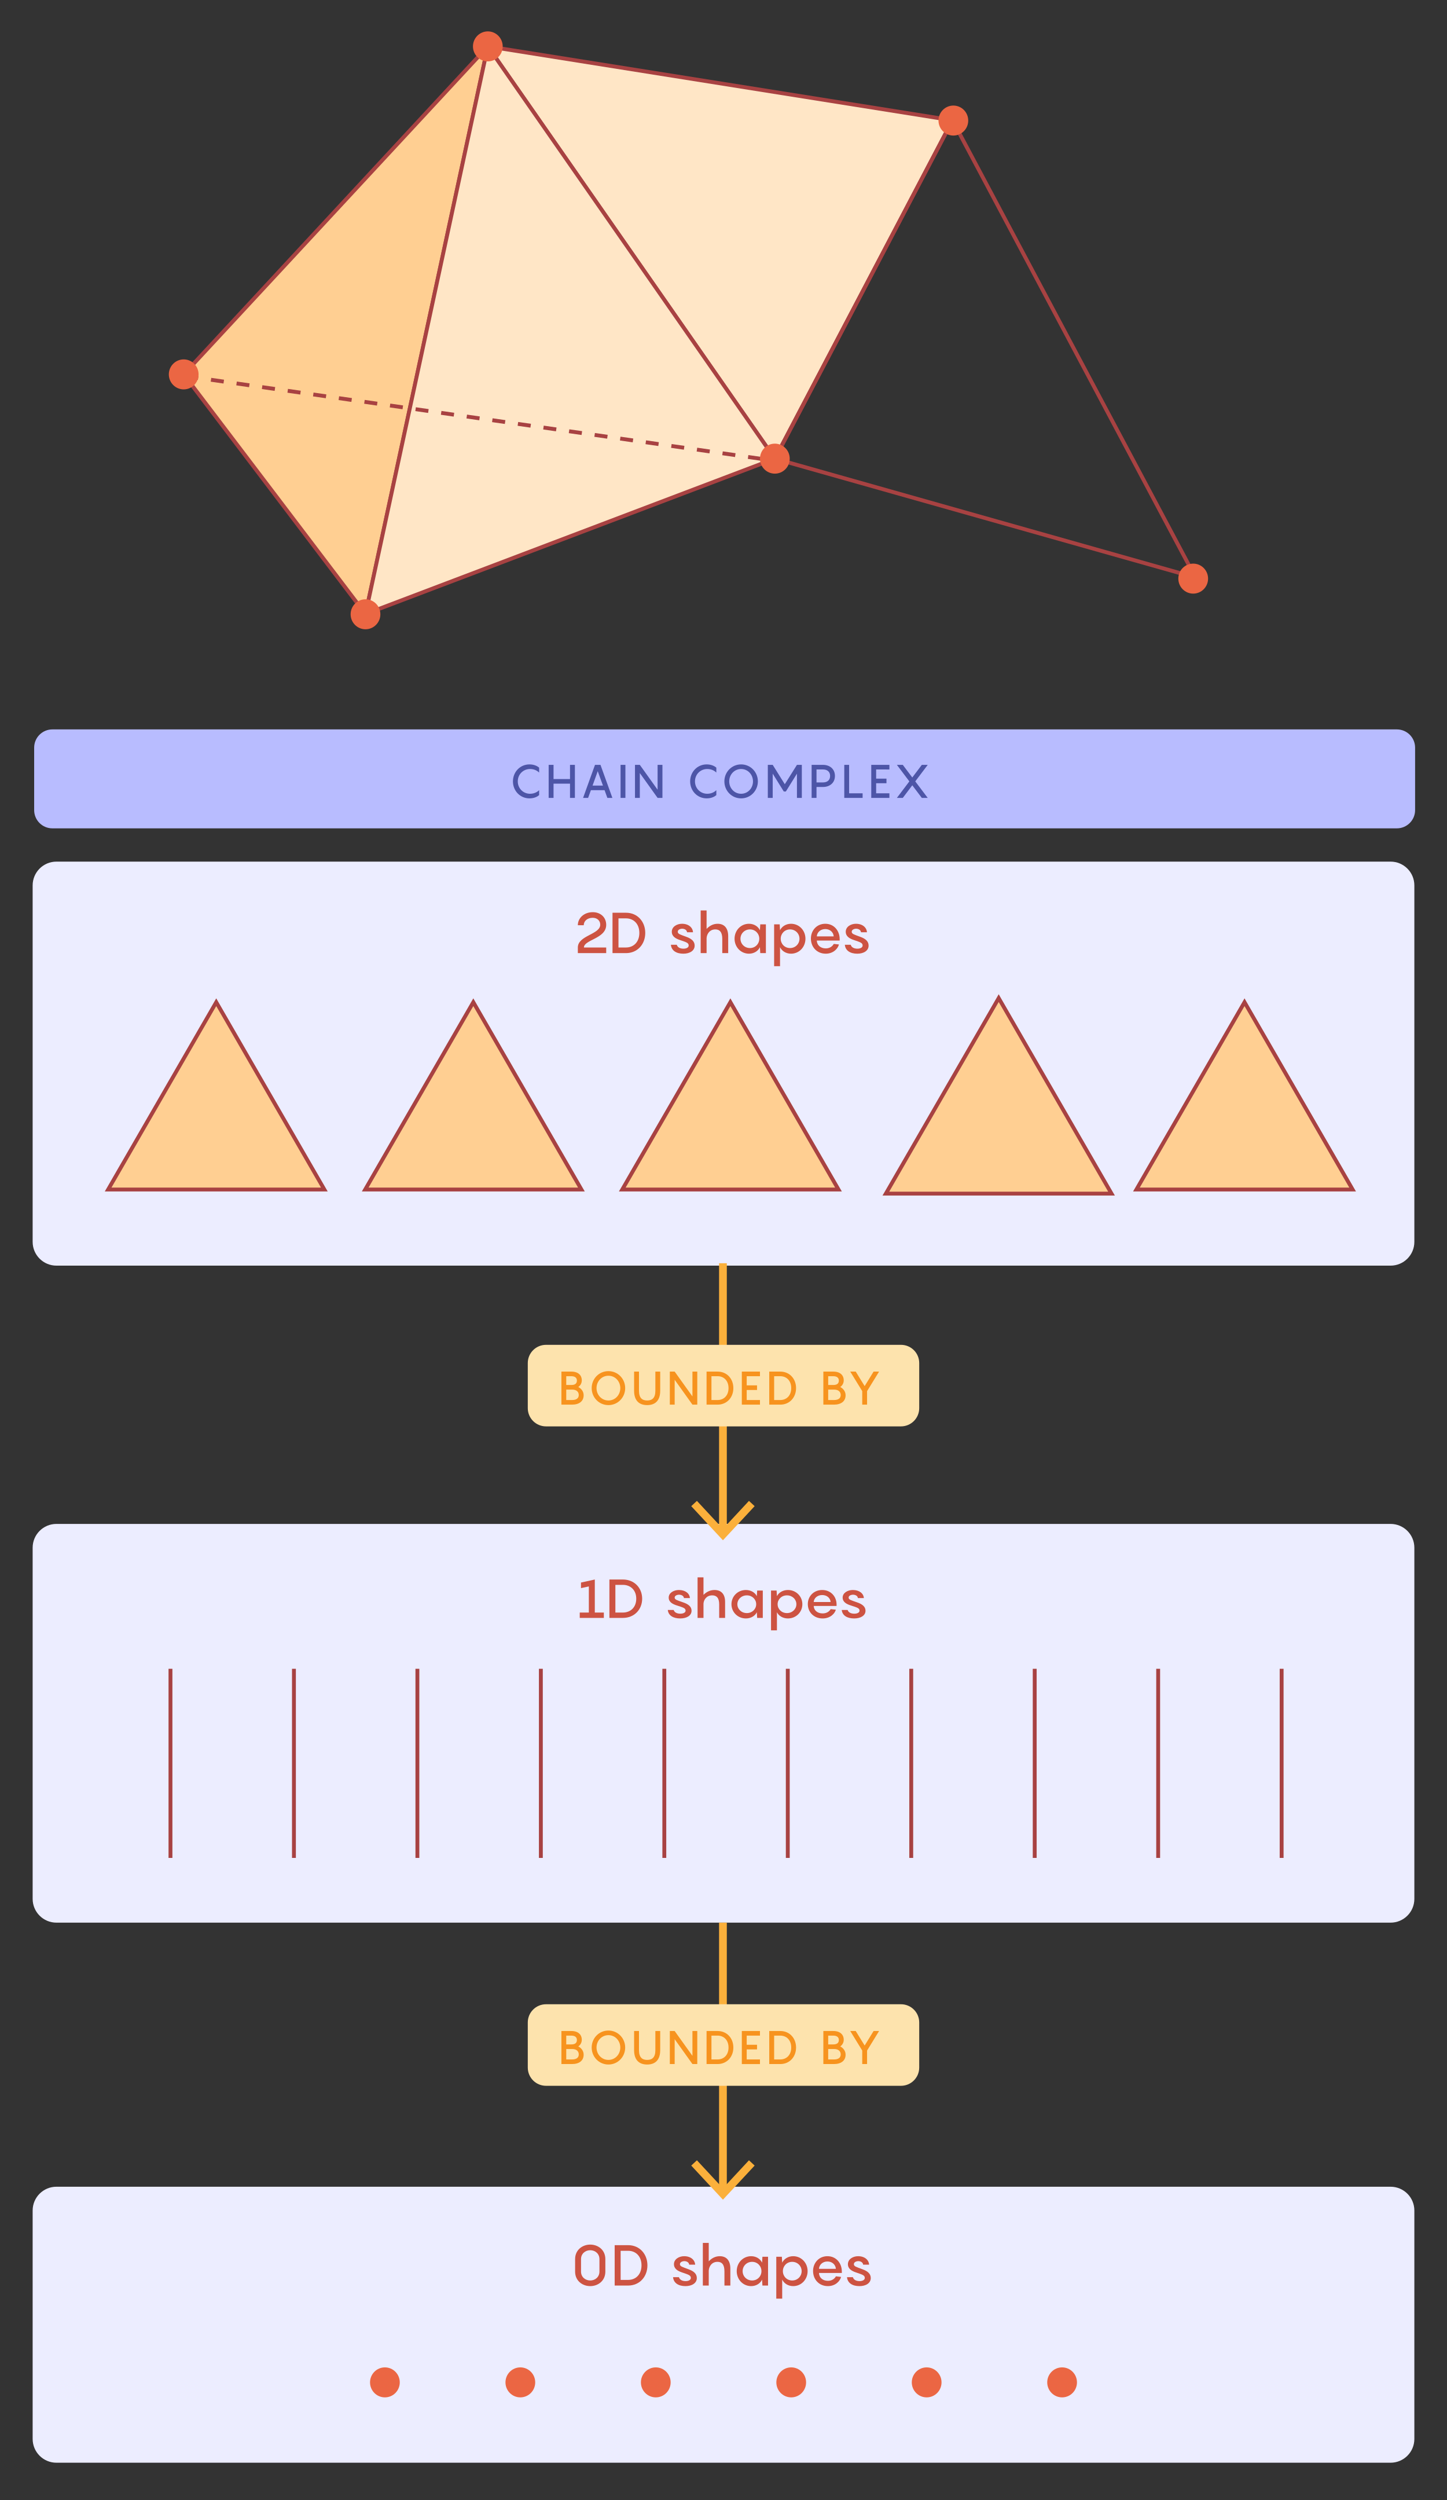 <?xml version="1.0" encoding="utf-8"?>
<!-- Generator: Adobe Illustrator 25.2.3, SVG Export Plug-In . SVG Version: 6.00 Build 0)  -->
<svg version="1.1" xmlns="http://www.w3.org/2000/svg" xmlns:xlink="http://www.w3.org/1999/xlink" x="0px" y="0px" width="560px"
	 height="967.33px" viewBox="0 0 560 967.33" style="enable-background:new 0 0 560 967.33;" xml:space="preserve">
<rect x="0" y="0" width="560" height="967.33" fill="#333333" stroke="none"/>
<style type="text/css">
	.st0{fill:#FFFFFF;}
	.st1{fill:none;stroke:#5D5D5D;stroke-miterlimit:10;}
	.st2{fill:#666666;}
	.st3{fill:#9A9A9A;}
	.st4{fill:#999999;}
	.st5{fill:none;}
	.st6{fill:#1A1A1A;}
	.st7{fill:#CCCCCC;}
	.st8{fill:#363636;}
	.st9{fill:#FFE6C6;stroke:#A84242;stroke-width:1.5;stroke-miterlimit:10;}
	.st10{fill:none;stroke:#A84242;stroke-width:1.5;stroke-miterlimit:10;}
	.st11{fill:#DADCFF;}
	.st12{fill:#DADAF0;stroke:#4300B2;stroke-miterlimit:10;}
	.st13{fill:#C0C0E5;stroke:#4300B2;stroke-miterlimit:10;}
	.st14{fill:#4300B2;}
	.st15{fill:none;stroke:#4300B2;stroke-miterlimit:10;}
	.st16{fill:none;stroke:#4300B2;stroke-width:1.5;stroke-miterlimit:10;stroke-dasharray:5,5;}
	.st17{fill:#FFCF92;stroke:#A84242;stroke-width:1.5;stroke-miterlimit:10;}
	.st18{fill:none;stroke:#A84242;stroke-width:1.5;stroke-miterlimit:10;stroke-dasharray:5,5;}
	.st19{fill:none;stroke:#C4C0DF;stroke-miterlimit:10;}
	.st20{fill:none;stroke:#CD5342;stroke-width:2;stroke-miterlimit:10;}
	.st21{fill:#FFE6C6;stroke:#CD5342;stroke-width:2;stroke-miterlimit:10;}
	.st22{fill:#6870FF;}
	.st23{fill:#FFCF92;stroke:#713FC5;stroke-width:2;stroke-miterlimit:10;}
	.st24{clip-path:url(#SVGID_2_);fill:#FFE6C6;}
	.st25{fill:none;stroke:#FFE6C6;stroke-width:1.5;stroke-miterlimit:10;}
	.st26{fill:none;stroke:#A84242;stroke-width:2;stroke-miterlimit:10;}
	.st27{fill:none;stroke:#713FC5;stroke-width:2;stroke-miterlimit:10;}
	.st28{clip-path:url(#SVGID_4_);fill:#F2EBE1;}
	.st29{clip-path:url(#SVGID_6_);fill:#F2EBE1;}
	.st30{fill:#FFF0DB;}
	.st31{fill:#FC8040;}
	.st32{fill:none;stroke:#B8BCFF;stroke-width:3;stroke-miterlimit:10;}
	.st33{fill:#B8BCFF;}
	.st34{fill:#EB6643;}
	.st35{fill:#ECEDFF;}
	.st36{fill:#CD5342;}
	.st37{fill:#B1B1DF;stroke:#713FC5;stroke-width:1.5;stroke-miterlimit:10;}
	.st38{fill:#7A7AC8;}
	.st39{fill:none;stroke:#EB6643;stroke-width:3;stroke-miterlimit:10;}
	.st40{fill:none;stroke:#A84242;stroke-width:1.5;stroke-miterlimit:10;stroke-dasharray:3,3;}
	.st41{fill:#FFA043;stroke:#A84242;stroke-width:1.5;stroke-miterlimit:10;}
	.st42{fill:none;stroke:#713FC5;stroke-width:1.5;stroke-miterlimit:10;stroke-dasharray:3,3;}
	.st43{fill:none;stroke:#FBB03B;stroke-width:3;stroke-miterlimit:10;}
	.st44{fill:#FBB03B;}
	.st45{fill:#FDE3AD;}
	.st46{fill:#F7931E;}
	.st47{fill:#4D55A7;}
	.st48{fill:#F2EBE1;}
	.st49{clip-path:url(#SVGID_8_);fill:#FFFFFF;}
	.st50{fill:none;stroke:#FFFFFF;stroke-width:1.5;stroke-miterlimit:10;}
</style>
<g id="Back">
</g>
<g id="STYLES_and_NOTES">
</g>
<g id="Infog">
</g>
<g id="Layer_1">
	<polygon class="st9" points="188.793,17.946 299.873,177.447 368.628,46.549 	"/>
	<polygon class="st10" points="462.655,223.425 299.873,177.447 368.628,46.549 	"/>
	<polygon class="st17" points="71.094,144.85 188.793,17.946 141.45,237.562 	"/>
	<polygon class="st9" points="188.793,17.946 299.873,177.447 141.45,237.562 	"/>
	<line class="st18" x1="71.752" y1="145.508" x2="300.573" y2="178.384"/>
	<path class="st35" d="M538.162,333.354H21.838c-5.083,0-9.203,4.12-9.203,9.203V480.463
		c0,5.083,4.12,9.203,9.203,9.203h516.325c5.083,0,9.203-4.12,9.203-9.203V342.557
		C547.366,337.474,543.245,333.354,538.162,333.354z"/>
	<g>
		<g>
			<path class="st36" d="M225.981,366.576h8.625v2.178h-10.979v-2.178c0-4.688,8.669-5.017,8.669-8.823
				c0-1.541-1.166-2.663-2.904-2.663c-2.046,0-3.477,1.211-3.477,2.883h-2.288
				c0-2.816,2.442-5.061,5.787-5.061c2.948,0,5.192,1.936,5.192,4.906
				C234.606,363.188,225.981,363.539,225.981,366.576z"/>
			<path class="st36" d="M249.72,360.944c0,4.378-3.014,7.811-7.459,7.811h-5.215v-15.622h5.215
				C246.706,353.132,249.72,356.565,249.72,360.944z M247.432,360.944c0-3.521-2.223-5.633-5.171-5.633
				h-2.904v11.266h2.904C245.209,366.576,247.432,364.464,247.432,360.944z"/>
			<path class="st36" d="M261.928,365.52c0.22,0.902,1.145,1.519,2.574,1.519
				c1.122,0,2.024-0.44,2.024-1.232c0-1.056-1.012-1.298-3.301-2.09
				c-1.76-0.572-3.234-1.431-3.234-3.235c0-1.914,1.937-3.08,3.938-3.08
				c2.575,0,4.159,1.452,4.269,3.278h-2.31c-0.088-0.924-1.013-1.364-1.87-1.364
				c-0.814,0-1.717,0.396-1.717,1.166c0,0.881,0.946,1.079,3.234,1.937
				c2.267,0.792,3.301,1.893,3.301,3.433c0,1.98-1.914,3.125-4.379,3.125
				c-2.685,0-4.599-1.167-4.818-3.455H261.928z"/>
			<path class="st36" d="M281.817,362.219v6.535h-2.288v-5.522c0-2.685-1.078-3.652-2.685-3.652
				c-2.179,0-3.278,1.716-3.389,3.366v5.809h-2.288v-16.502h2.288v7.129
				c1.057-1.122,2.486-1.98,4.269-1.98C280.342,357.401,281.817,359.117,281.817,362.219z"/>
			<path class="st36" d="M289.868,357.401c2.002,0,3.586,1.101,4.225,2.509l0.132-2.289h2.179v11.134
				h-2.179l-0.132-2.311c-0.639,1.431-2.223,2.531-4.225,2.531c-3.19,0-5.589-2.597-5.589-5.787
				S286.678,357.401,289.868,357.401z M290.242,366.796c2.068,0,3.608-1.628,3.608-3.608
				s-1.54-3.608-3.608-3.608c-2.112,0-3.675,1.628-3.675,3.608S288.13,366.796,290.242,366.796z"/>
			<path class="st36" d="M299.592,357.62h2.156l0.132,2.289c0.66-1.408,2.244-2.509,4.247-2.509
				c3.19,0,5.589,2.597,5.589,5.787s-2.398,5.787-5.589,5.787c-2.003,0-3.587-1.101-4.247-2.531
				v7.371h-2.288V357.62z M305.753,366.796c2.09,0,3.652-1.628,3.652-3.608s-1.562-3.608-3.652-3.608
				c-2.091,0-3.609,1.628-3.609,3.608S303.662,366.796,305.753,366.796z"/>
			<path class="st36" d="M324.959,363.892h-8.846c0.066,1.716,1.342,3.036,3.477,3.036
				c1.606,0,2.618-0.88,3.08-1.738l2.003,0.22c-0.374,1.541-2.112,3.565-5.105,3.565
				c-3.388,0-5.742-2.531-5.742-5.854c0-3.103,2.222-5.721,5.566-5.721c3.433,0,5.567,2.751,5.567,5.919
				V363.892z M316.113,362.285h6.535c-0.088-1.496-1.32-2.838-3.257-2.838
				C317.522,359.447,316.201,360.723,316.113,362.285z"/>
			<path class="st36" d="M329.247,365.52c0.22,0.902,1.145,1.519,2.574,1.519
				c1.122,0,2.024-0.44,2.024-1.232c0-1.056-1.012-1.298-3.301-2.09
				c-1.76-0.572-3.234-1.431-3.234-3.235c0-1.914,1.937-3.08,3.938-3.08
				c2.575,0,4.159,1.452,4.269,3.278h-2.31c-0.088-0.924-1.013-1.364-1.87-1.364
				c-0.814,0-1.717,0.396-1.717,1.166c0,0.881,0.946,1.079,3.234,1.937
				c2.267,0.792,3.301,1.893,3.301,3.433c0,1.98-1.914,3.125-4.379,3.125
				c-2.685,0-4.599-1.167-4.818-3.455H329.247z"/>
		</g>
	</g>
	<polygon class="st17" points="83.687,387.75 41.849,460.215 125.525,460.215 	"/>
	<polygon class="st17" points="183.175,387.75 141.337,460.215 225.013,460.215 	"/>
	<polygon class="st17" points="282.663,387.75 240.825,460.215 324.501,460.215 	"/>
	<polygon class="st17" points="386.504,386.165 342.835,461.801 430.172,461.801 	"/>
	<polygon class="st17" points="481.639,387.75 439.801,460.215 523.477,460.215 	"/>
	<path class="st35" d="M538.162,589.593H21.838c-5.083,0-9.203,4.12-9.203,9.203v135.863
		c0,5.083,4.12,9.203,9.203,9.203h516.325c5.083,0,9.203-4.12,9.203-9.203V598.796
		C547.366,593.713,543.245,589.593,538.162,589.593z"/>
	<g>
		<g>
			<path class="st36" d="M233.693,623.884v2.071h-9.329v-2.071h3.521v-10.104l-3.037,0.649v-2.155
				l5.347-1.172v12.782H233.693z"/>
			<path class="st36" d="M248.521,618.529c0,4.163-3.014,7.427-7.459,7.427h-5.215v-14.854h5.215
				C245.507,611.102,248.521,614.365,248.521,618.529z M246.233,618.529c0-3.347-2.223-5.355-5.171-5.355
				h-2.904v10.711h2.904C244.01,623.884,246.233,621.876,246.233,618.529z"/>
			<path class="st36" d="M260.729,622.88c0.22,0.857,1.145,1.443,2.574,1.443
				c1.122,0,2.024-0.418,2.024-1.172c0-1.004-1.012-1.233-3.301-1.987
				c-1.76-0.544-3.234-1.359-3.234-3.075c0-1.819,1.937-2.929,3.938-2.929
				c2.575,0,4.159,1.381,4.269,3.117h-2.31c-0.088-0.879-1.013-1.297-1.87-1.297
				c-0.814,0-1.717,0.377-1.717,1.108c0,0.837,0.946,1.025,3.234,1.841
				c2.267,0.754,3.301,1.8,3.301,3.264c0,1.883-1.914,2.971-4.379,2.971
				c-2.685,0-4.599-1.108-4.818-3.284H260.729z"/>
			<path class="st36" d="M280.618,619.742v6.213h-2.288v-5.251c0-2.552-1.078-3.473-2.685-3.473
				c-2.179,0-3.278,1.632-3.389,3.201v5.522h-2.288v-15.689h2.288v6.777
				c1.057-1.066,2.486-1.883,4.269-1.883C279.144,615.16,280.618,616.792,280.618,619.742z"/>
			<path class="st36" d="M288.67,615.16c2.002,0,3.586,1.046,4.225,2.385l0.132-2.175h2.179v10.585h-2.179
				l-0.132-2.196c-0.639,1.359-2.223,2.405-4.225,2.405c-3.19,0-5.589-2.469-5.589-5.502
				S285.48,615.16,288.67,615.16z M289.044,624.093c2.068,0,3.608-1.548,3.608-3.431
				s-1.54-3.431-3.608-3.431c-2.112,0-3.675,1.548-3.675,3.431S286.932,624.093,289.044,624.093z"/>
			<path class="st36" d="M298.393,615.37h2.156l0.132,2.175c0.66-1.339,2.244-2.385,4.247-2.385
				c3.19,0,5.589,2.469,5.589,5.502s-2.398,5.502-5.589,5.502c-2.003,0-3.587-1.046-4.247-2.405
				v7.008h-2.288V615.37z M304.554,624.093c2.09,0,3.652-1.548,3.652-3.431s-1.562-3.431-3.652-3.431
				c-2.091,0-3.609,1.548-3.609,3.431S302.463,624.093,304.554,624.093z"/>
			<path class="st36" d="M323.761,621.332h-8.846c0.066,1.632,1.342,2.887,3.477,2.887
				c1.606,0,2.618-0.837,3.08-1.652l2.003,0.209c-0.374,1.464-2.112,3.389-5.105,3.389
				c-3.388,0-5.742-2.405-5.742-5.564c0-2.949,2.222-5.439,5.566-5.439
				c3.433,0,5.567,2.615,5.567,5.628V621.332z M314.915,619.805h6.535
				c-0.088-1.423-1.32-2.698-3.257-2.698C316.323,617.107,315.003,618.32,314.915,619.805z"/>
			<path class="st36" d="M328.049,622.88c0.22,0.857,1.145,1.443,2.574,1.443
				c1.122,0,2.024-0.418,2.024-1.172c0-1.004-1.012-1.233-3.301-1.987
				c-1.76-0.544-3.234-1.359-3.234-3.075c0-1.819,1.937-2.929,3.938-2.929
				c2.575,0,4.159,1.381,4.269,3.117h-2.31c-0.088-0.879-1.013-1.297-1.87-1.297
				c-0.814,0-1.717,0.377-1.717,1.108c0,0.837,0.946,1.025,3.234,1.841
				c2.267,0.754,3.301,1.8,3.301,3.264c0,1.883-1.914,2.971-4.379,2.971
				c-2.685,0-4.599-1.108-4.818-3.284H328.049z"/>
		</g>
	</g>
	<g>
		<line class="st10" x1="113.754" y1="645.642" x2="113.754" y2="718.815"/>
		<line class="st10" x1="161.534" y1="645.642" x2="161.534" y2="718.815"/>
		<line class="st10" x1="65.973" y1="645.642" x2="65.973" y2="718.815"/>
		<line class="st10" x1="209.315" y1="645.642" x2="209.315" y2="718.815"/>
		<line class="st10" x1="257.096" y1="645.642" x2="257.096" y2="718.815"/>
		<line class="st10" x1="304.877" y1="645.642" x2="304.877" y2="718.815"/>
		<line class="st10" x1="352.657" y1="645.642" x2="352.657" y2="718.815"/>
		<line class="st10" x1="400.438" y1="645.642" x2="400.438" y2="718.815"/>
		<line class="st10" x1="448.219" y1="645.642" x2="448.219" y2="718.815"/>
		<line class="st10" x1="496" y1="645.642" x2="496" y2="718.815"/>
	</g>
	<ellipse class="st34" cx="461.779" cy="223.864" rx="5.755" ry="5.803"/>
	<g>
		<path class="st35" d="M538.162,846.03H21.838c-5.083,0-9.203,4.12-9.203,9.203v88.374
			c0,5.083,4.12,9.203,9.203,9.203h516.325c5.083,0,9.203-4.12,9.203-9.203v-88.374
			C547.366,850.151,543.245,846.03,538.162,846.03z"/>
		<g>
			<g>
				<path class="st36" d="M234.276,874.029v4.841c0,3.543-2.794,5.611-5.853,5.611
					c-3.036,0-5.853-2.068-5.853-5.611v-4.841c0-3.542,2.816-5.61,5.853-5.61
					C231.482,868.418,234.276,870.487,234.276,874.029z M231.987,878.869v-4.841
					c0-2.068-1.628-3.433-3.564-3.433s-3.564,1.364-3.564,3.433v4.841
					c0,2.068,1.628,3.433,3.564,3.433S231.987,880.938,231.987,878.869z"/>
				<path class="st36" d="M250.556,876.449c0,4.378-3.014,7.811-7.459,7.811h-5.215v-15.622h5.215
					C247.542,868.638,250.556,872.071,250.556,876.449z M248.268,876.449c0-3.521-2.223-5.633-5.171-5.633
					h-2.904v11.266h2.904C246.045,882.082,248.268,879.97,248.268,876.449z"/>
				<path class="st36" d="M262.764,881.026c0.22,0.902,1.145,1.519,2.574,1.519
					c1.122,0,2.024-0.44,2.024-1.232c0-1.056-1.012-1.298-3.301-2.09
					c-1.76-0.572-3.234-1.431-3.234-3.235c0-1.914,1.937-3.08,3.938-3.08
					c2.575,0,4.159,1.452,4.269,3.278h-2.31c-0.088-0.924-1.013-1.364-1.87-1.364
					c-0.814,0-1.717,0.396-1.717,1.166c0,0.881,0.946,1.079,3.234,1.937
					c2.267,0.792,3.301,1.893,3.301,3.433c0,1.98-1.914,3.125-4.379,3.125
					c-2.685,0-4.599-1.167-4.818-3.455H262.764z"/>
				<path class="st36" d="M282.652,877.725v6.535h-2.288v-5.522c0-2.685-1.078-3.652-2.685-3.652
					c-2.179,0-3.278,1.716-3.389,3.366v5.809h-2.288V867.758h2.288v7.129
					c1.057-1.122,2.486-1.98,4.269-1.98C281.178,872.906,282.652,874.623,282.652,877.725z"/>
				<path class="st36" d="M290.704,872.906c2.002,0,3.586,1.101,4.225,2.509l0.132-2.289h2.179v11.134
					h-2.179l-0.132-2.311c-0.639,1.431-2.223,2.531-4.225,2.531c-3.19,0-5.589-2.597-5.589-5.787
					S287.514,872.906,290.704,872.906z M291.078,882.302c2.068,0,3.608-1.628,3.608-3.608
					s-1.54-3.608-3.608-3.608c-2.112,0-3.675,1.628-3.675,3.608S288.966,882.302,291.078,882.302z"/>
				<path class="st36" d="M300.428,873.126h2.156l0.132,2.289c0.66-1.408,2.244-2.509,4.247-2.509
					c3.19,0,5.589,2.597,5.589,5.787s-2.398,5.787-5.589,5.787c-2.003,0-3.587-1.101-4.247-2.531
					v7.371h-2.288V873.126z M306.589,882.302c2.09,0,3.652-1.628,3.652-3.608s-1.562-3.608-3.652-3.608
					c-2.091,0-3.609,1.628-3.609,3.608S304.498,882.302,306.589,882.302z"/>
				<path class="st36" d="M325.795,879.398h-8.846c0.066,1.716,1.342,3.036,3.477,3.036
					c1.606,0,2.618-0.88,3.08-1.738l2.003,0.22c-0.374,1.541-2.112,3.565-5.105,3.565
					c-3.388,0-5.742-2.531-5.742-5.854c0-3.103,2.222-5.721,5.566-5.721
					c3.433,0,5.567,2.751,5.567,5.919V879.398z M316.949,877.791h6.535
					c-0.088-1.496-1.32-2.838-3.257-2.838C318.358,874.953,317.037,876.229,316.949,877.791z"/>
				<path class="st36" d="M330.083,881.026c0.22,0.902,1.145,1.519,2.574,1.519
					c1.122,0,2.024-0.44,2.024-1.232c0-1.056-1.012-1.298-3.301-2.09
					c-1.76-0.572-3.234-1.431-3.234-3.235c0-1.914,1.937-3.08,3.938-3.08
					c2.575,0,4.159,1.452,4.269,3.278h-2.31c-0.088-0.924-1.013-1.364-1.87-1.364
					c-0.814,0-1.717,0.396-1.717,1.166c0,0.881,0.946,1.079,3.234,1.937
					c2.267,0.792,3.301,1.893,3.301,3.433c0,1.98-1.914,3.125-4.379,3.125
					c-2.685,0-4.599-1.167-4.818-3.455H330.083z"/>
			</g>
		</g>
		<g>
			<ellipse class="st34" cx="148.96" cy="921.725" rx="5.755" ry="5.803"/>
			<ellipse class="st34" cx="201.376" cy="921.725" rx="5.755" ry="5.803"/>
			<ellipse class="st34" cx="253.792" cy="921.725" rx="5.755" ry="5.803"/>
			<ellipse class="st34" cx="306.208" cy="921.725" rx="5.755" ry="5.803"/>
			<ellipse class="st34" cx="358.624" cy="921.725" rx="5.755" ry="5.803"/>
			<ellipse class="st34" cx="411.04" cy="921.725" rx="5.755" ry="5.803"/>
		</g>
	</g>
	<ellipse class="st34" cx="368.957" cy="46.644" rx="5.755" ry="5.803"/>
	<ellipse class="st34" cx="188.793" cy="17.946" rx="5.755" ry="5.803"/>
	<ellipse class="st34" cx="71.094" cy="144.85" rx="5.755" ry="5.803"/>
	<ellipse class="st34" cx="299.873" cy="177.447" rx="5.755" ry="5.803"/>
	<ellipse class="st34" cx="141.45" cy="237.658" rx="5.755" ry="5.803"/>
	<rect x="270.137" y="522.794" class="st0" width="19.726" height="28.451"/>
	<g>
		<g>
			<g>
				<line class="st43" x1="279.784" y1="488.74" x2="279.784" y2="592.664"/>
				<g>
					<polygon class="st44" points="267.515,582.724 269.712,580.677 279.781,591.513 289.854,580.677 
						292.051,582.724 279.781,595.918 					"/>
				</g>
			</g>
		</g>
		<path class="st45" d="M348.689,551.858H211.311c-3.897,0-7.057-3.16-7.057-7.057v-17.438
			c0-3.897,3.16-7.057,7.057-7.057H348.689c3.897,0,7.057,3.16,7.057,7.057v17.438
			C355.746,548.698,352.587,551.858,348.689,551.858z"/>
		<g>
			<g>
				<path class="st46" d="M225.875,539.824c0,2.322-1.747,3.619-4.502,3.619h-4.104v-12.784h3.835
					c2.665,0,4.051,1.404,4.051,3.385c0,1.099-0.521,1.999-1.351,2.575
					C224.992,537.249,225.875,538.365,225.875,539.824z M219.141,535.845h1.963
					c1.387,0,2.16-0.522,2.16-1.71c0-1.099-0.773-1.693-2.16-1.693h-1.963V535.845z M223.985,539.716
					c0-1.225-0.883-2.089-2.521-2.089h-2.323v4.033h2.232C223.102,541.66,223.985,540.958,223.985,539.716
					z"/>
				<path class="st46" d="M228.986,537.051c0-3.618,2.827-6.571,6.482-6.571
					c3.637,0,6.481,2.953,6.481,6.571c0,3.619-2.845,6.572-6.481,6.572
					C231.814,543.623,228.986,540.67,228.986,537.051z M240.06,537.051c0-2.61-1.962-4.789-4.591-4.789
					c-2.646,0-4.609,2.179-4.609,4.789c0,2.611,1.963,4.79,4.609,4.79
					C238.098,541.841,240.06,539.662,240.06,537.051z"/>
				<path class="st46" d="M250.462,543.623c-3.114,0-5.06-1.729-5.06-5.546v-7.418h1.891v7.418
					c0,2.755,1.207,3.764,3.169,3.764c1.963,0,3.169-1.009,3.169-3.764v-7.418h1.873v7.418
					C255.504,541.895,253.56,543.623,250.462,543.623z"/>
				<path class="st46" d="M269.851,530.659v12.784h-1.872l-6.879-9.615v9.615h-1.872v-12.784h1.872
					l6.879,9.615v-9.615H269.851z"/>
				<path class="st46" d="M283.817,537.051c0,3.584-2.467,6.393-6.104,6.393h-4.268v-12.784h4.268
					C281.351,530.659,283.817,533.468,283.817,537.051z M281.945,537.051c0-2.881-1.818-4.609-4.231-4.609
					h-2.377v9.219h2.377C280.127,541.66,281.945,539.932,281.945,537.051z"/>
				<path class="st46" d="M288.981,532.442v3.548h3.997v1.782h-3.997v3.889h5.132v1.783h-7.022v-12.784
					h7.022v1.782H288.981z"/>
				<path class="st46" d="M308.081,537.051c0,3.584-2.467,6.393-6.104,6.393h-4.268v-12.784h4.268
					C305.614,530.659,308.081,533.468,308.081,537.051z M306.209,537.051
					c0-2.881-1.818-4.609-4.231-4.609h-2.377v9.219h2.377
					C304.391,541.66,306.209,539.932,306.209,537.051z"/>
				<path class="st46" d="M327.251,539.824c0,2.322-1.747,3.619-4.502,3.619h-4.104v-12.784h3.835
					c2.665,0,4.051,1.404,4.051,3.385c0,1.099-0.521,1.999-1.351,2.575
					C326.368,537.249,327.251,538.365,327.251,539.824z M320.517,535.845h1.963
					c1.386,0,2.16-0.522,2.16-1.71c0-1.099-0.774-1.693-2.16-1.693h-1.963V535.845z M325.36,539.716
					c0-1.225-0.883-2.089-2.521-2.089h-2.323v4.033h2.232
					C324.478,541.66,325.36,540.958,325.36,539.716z"/>
				<path class="st46" d="M340.211,530.659l-4.646,7.562v5.222h-1.872v-5.222l-4.646-7.562h2.124l3.457,5.618
					l3.457-5.618H340.211z"/>
			</g>
		</g>
	</g>
	<path class="st33" d="M540.597,320.484H20.278c-3.897,0-7.057-3.16-7.057-7.057v-24.168
		c0-3.897,3.16-7.057,7.057-7.057h520.32c3.897,0,7.057,3.16,7.057,7.057v24.168
		C547.654,317.324,544.495,320.484,540.597,320.484z"/>
	<g>
		<g>
			<path class="st47" d="M205.12,297.523c-2.575,0-4.735,2.017-4.735,4.789c0,2.773,2.16,4.79,4.735,4.79
				c1.801,0,2.971-0.828,3.529-1.387v1.909c-0.631,0.558-1.873,1.26-3.745,1.26
				c-3.583,0-6.393-2.881-6.393-6.572c0-3.69,2.81-6.571,6.393-6.571
				c1.872,0,3.114,0.702,3.745,1.26v1.909C208.091,298.333,206.921,297.523,205.12,297.523z"/>
			<path class="st47" d="M222.491,295.92v12.784h-1.891v-5.51h-6.374v5.51h-1.891v-12.784h1.891v5.492
				h6.374v-5.492H222.491z"/>
			<path class="st47" d="M233.975,305.715h-5.293l-1.081,2.989h-1.944l4.609-12.784h2.125l4.609,12.784h-1.945
				L233.975,305.715z M233.345,303.933l-2.017-5.563l-1.999,5.563H233.345z"/>
			<path class="st47" d="M240.164,295.92h1.873v12.784h-1.873V295.92z"/>
			<path class="st47" d="M256.366,295.92v12.784h-1.872l-6.879-9.615v9.615h-1.872v-12.784h1.872
				l6.879,9.615v-9.615H256.366z"/>
			<path class="st47" d="M273.699,297.523c-2.575,0-4.735,2.017-4.735,4.789c0,2.773,2.16,4.79,4.735,4.79
				c1.801,0,2.971-0.828,3.529-1.387v1.909c-0.631,0.558-1.873,1.26-3.745,1.26
				c-3.583,0-6.393-2.881-6.393-6.572c0-3.69,2.81-6.571,6.393-6.571
				c1.872,0,3.114,0.702,3.745,1.26v1.909C276.67,298.333,275.5,297.523,273.699,297.523z"/>
			<path class="st47" d="M280.339,302.312c0-3.618,2.827-6.571,6.482-6.571
				c3.637,0,6.481,2.953,6.481,6.571c0,3.619-2.845,6.572-6.481,6.572
				C283.166,308.884,280.339,305.931,280.339,302.312z M291.412,302.312c0-2.61-1.962-4.789-4.591-4.789
				c-2.646,0-4.609,2.179-4.609,4.789c0,2.611,1.963,4.79,4.609,4.79
				C289.45,307.102,291.412,304.923,291.412,302.312z"/>
			<path class="st47" d="M310.314,295.92v12.784h-1.891v-9.381l-4.285,6.896h-0.811l-4.285-6.896v9.381
				h-1.891v-12.784h1.891l4.681,7.49l4.7-7.49H310.314z"/>
			<path class="st47" d="M323.128,300.205c0,2.755-2.107,4.268-4.592,4.268h-2.539v4.231h-1.891v-12.784
				h4.43C321.021,295.92,323.128,297.433,323.128,300.205z M321.255,300.205
				c0-1.674-1.152-2.503-2.719-2.503h-2.539v5.006h2.539C320.103,302.708,321.255,301.88,321.255,300.205z
				"/>
			<path class="st47" d="M333.838,306.921v1.783h-7.095v-12.784h1.873v11.001H333.838z"/>
			<path class="st47" d="M339.073,297.702v3.548h3.997v1.782h-3.997v3.889h5.132v1.783h-7.022v-12.784h7.022
				v1.782H339.073z"/>
			<path class="st47" d="M354.213,302.312l4.826,6.393h-2.287l-3.691-4.88l-3.673,4.88h-2.286l4.825-6.393
				l-4.825-6.392h2.286l3.673,4.88l3.691-4.88h2.287L354.213,302.312z"/>
		</g>
	</g>
	<g>
		<g>
			<g>
				<line class="st43" x1="279.784" y1="743.863" x2="279.784" y2="847.787"/>
				<g>
					<polygon class="st44" points="267.515,837.846 269.712,835.8 279.781,846.636 289.854,835.8 
						292.051,837.846 279.781,851.04 					"/>
				</g>
			</g>
		</g>
		<path class="st45" d="M348.689,806.981H211.311c-3.897,0-7.057-3.159-7.057-7.057v-17.437
			c0-3.897,3.16-7.057,7.057-7.057H348.689c3.897,0,7.057,3.159,7.057,7.057v17.437
			C355.746,803.821,352.587,806.981,348.689,806.981z"/>
		<g>
			<g>
				<path class="st46" d="M225.875,794.947c0,2.322-1.747,3.619-4.502,3.619h-4.104v-12.784h3.835
					c2.665,0,4.051,1.404,4.051,3.385c0,1.099-0.521,1.999-1.351,2.575
					C224.992,792.372,225.875,793.488,225.875,794.947z M219.141,790.968h1.963
					c1.387,0,2.16-0.522,2.16-1.71c0-1.1-0.773-1.693-2.16-1.693h-1.963V790.968z
					 M223.985,794.839c0-1.225-0.883-2.089-2.521-2.089h-2.323v4.033h2.232
					C223.102,796.783,223.985,796.081,223.985,794.839z"/>
				<path class="st46" d="M228.986,792.174c0-3.619,2.827-6.572,6.482-6.572
					c3.637,0,6.481,2.953,6.481,6.572s-2.845,6.572-6.481,6.572
					C231.814,798.746,228.986,795.793,228.986,792.174z M240.06,792.174
					c0-2.611-1.962-4.789-4.591-4.789c-2.646,0-4.609,2.178-4.609,4.789s1.963,4.789,4.609,4.789
					C238.098,796.963,240.06,794.785,240.06,792.174z"/>
				<path class="st46" d="M250.462,798.746c-3.114,0-5.06-1.729-5.06-5.546v-7.418h1.891v7.418
					c0,2.755,1.207,3.763,3.169,3.763c1.963,0,3.169-1.008,3.169-3.763v-7.418h1.873v7.418
					C255.504,797.018,253.56,798.746,250.462,798.746z"/>
				<path class="st46" d="M269.851,785.782v12.784h-1.872l-6.879-9.615v9.615h-1.872v-12.784h1.872
					l6.879,9.614v-9.614H269.851z"/>
				<path class="st46" d="M283.817,792.174c0,3.584-2.467,6.393-6.104,6.393h-4.268v-12.784h4.268
					C281.351,785.782,283.817,788.591,283.817,792.174z M281.945,792.174c0-2.881-1.818-4.609-4.231-4.609
					h-2.377v9.219h2.377C280.127,796.783,281.945,795.055,281.945,792.174z"/>
				<path class="st46" d="M288.981,787.565v3.547h3.997v1.783h-3.997v3.889h5.132v1.783h-7.022v-12.784h7.022
					v1.782H288.981z"/>
				<path class="st46" d="M308.081,792.174c0,3.584-2.467,6.393-6.104,6.393h-4.268v-12.784h4.268
					C305.614,785.782,308.081,788.591,308.081,792.174z M306.209,792.174c0-2.881-1.818-4.609-4.231-4.609
					h-2.377v9.219h2.377C304.391,796.783,306.209,795.055,306.209,792.174z"/>
				<path class="st46" d="M327.251,794.947c0,2.322-1.747,3.619-4.502,3.619h-4.104v-12.784h3.835
					c2.665,0,4.051,1.404,4.051,3.385c0,1.099-0.521,1.999-1.351,2.575
					C326.368,792.372,327.251,793.488,327.251,794.947z M320.517,790.968h1.963
					c1.386,0,2.16-0.522,2.16-1.71c0-1.1-0.774-1.693-2.16-1.693h-1.963V790.968z
					 M325.36,794.839c0-1.225-0.883-2.089-2.521-2.089h-2.323v4.033h2.232
					C324.478,796.783,325.36,796.081,325.36,794.839z"/>
				<path class="st46" d="M340.211,785.782l-4.646,7.562v5.223h-1.872v-5.223l-4.646-7.562h2.124
					l3.457,5.618l3.457-5.618H340.211z"/>
			</g>
		</g>
	</g>
</g>
<g id="_nexus">
</g>
</svg>
